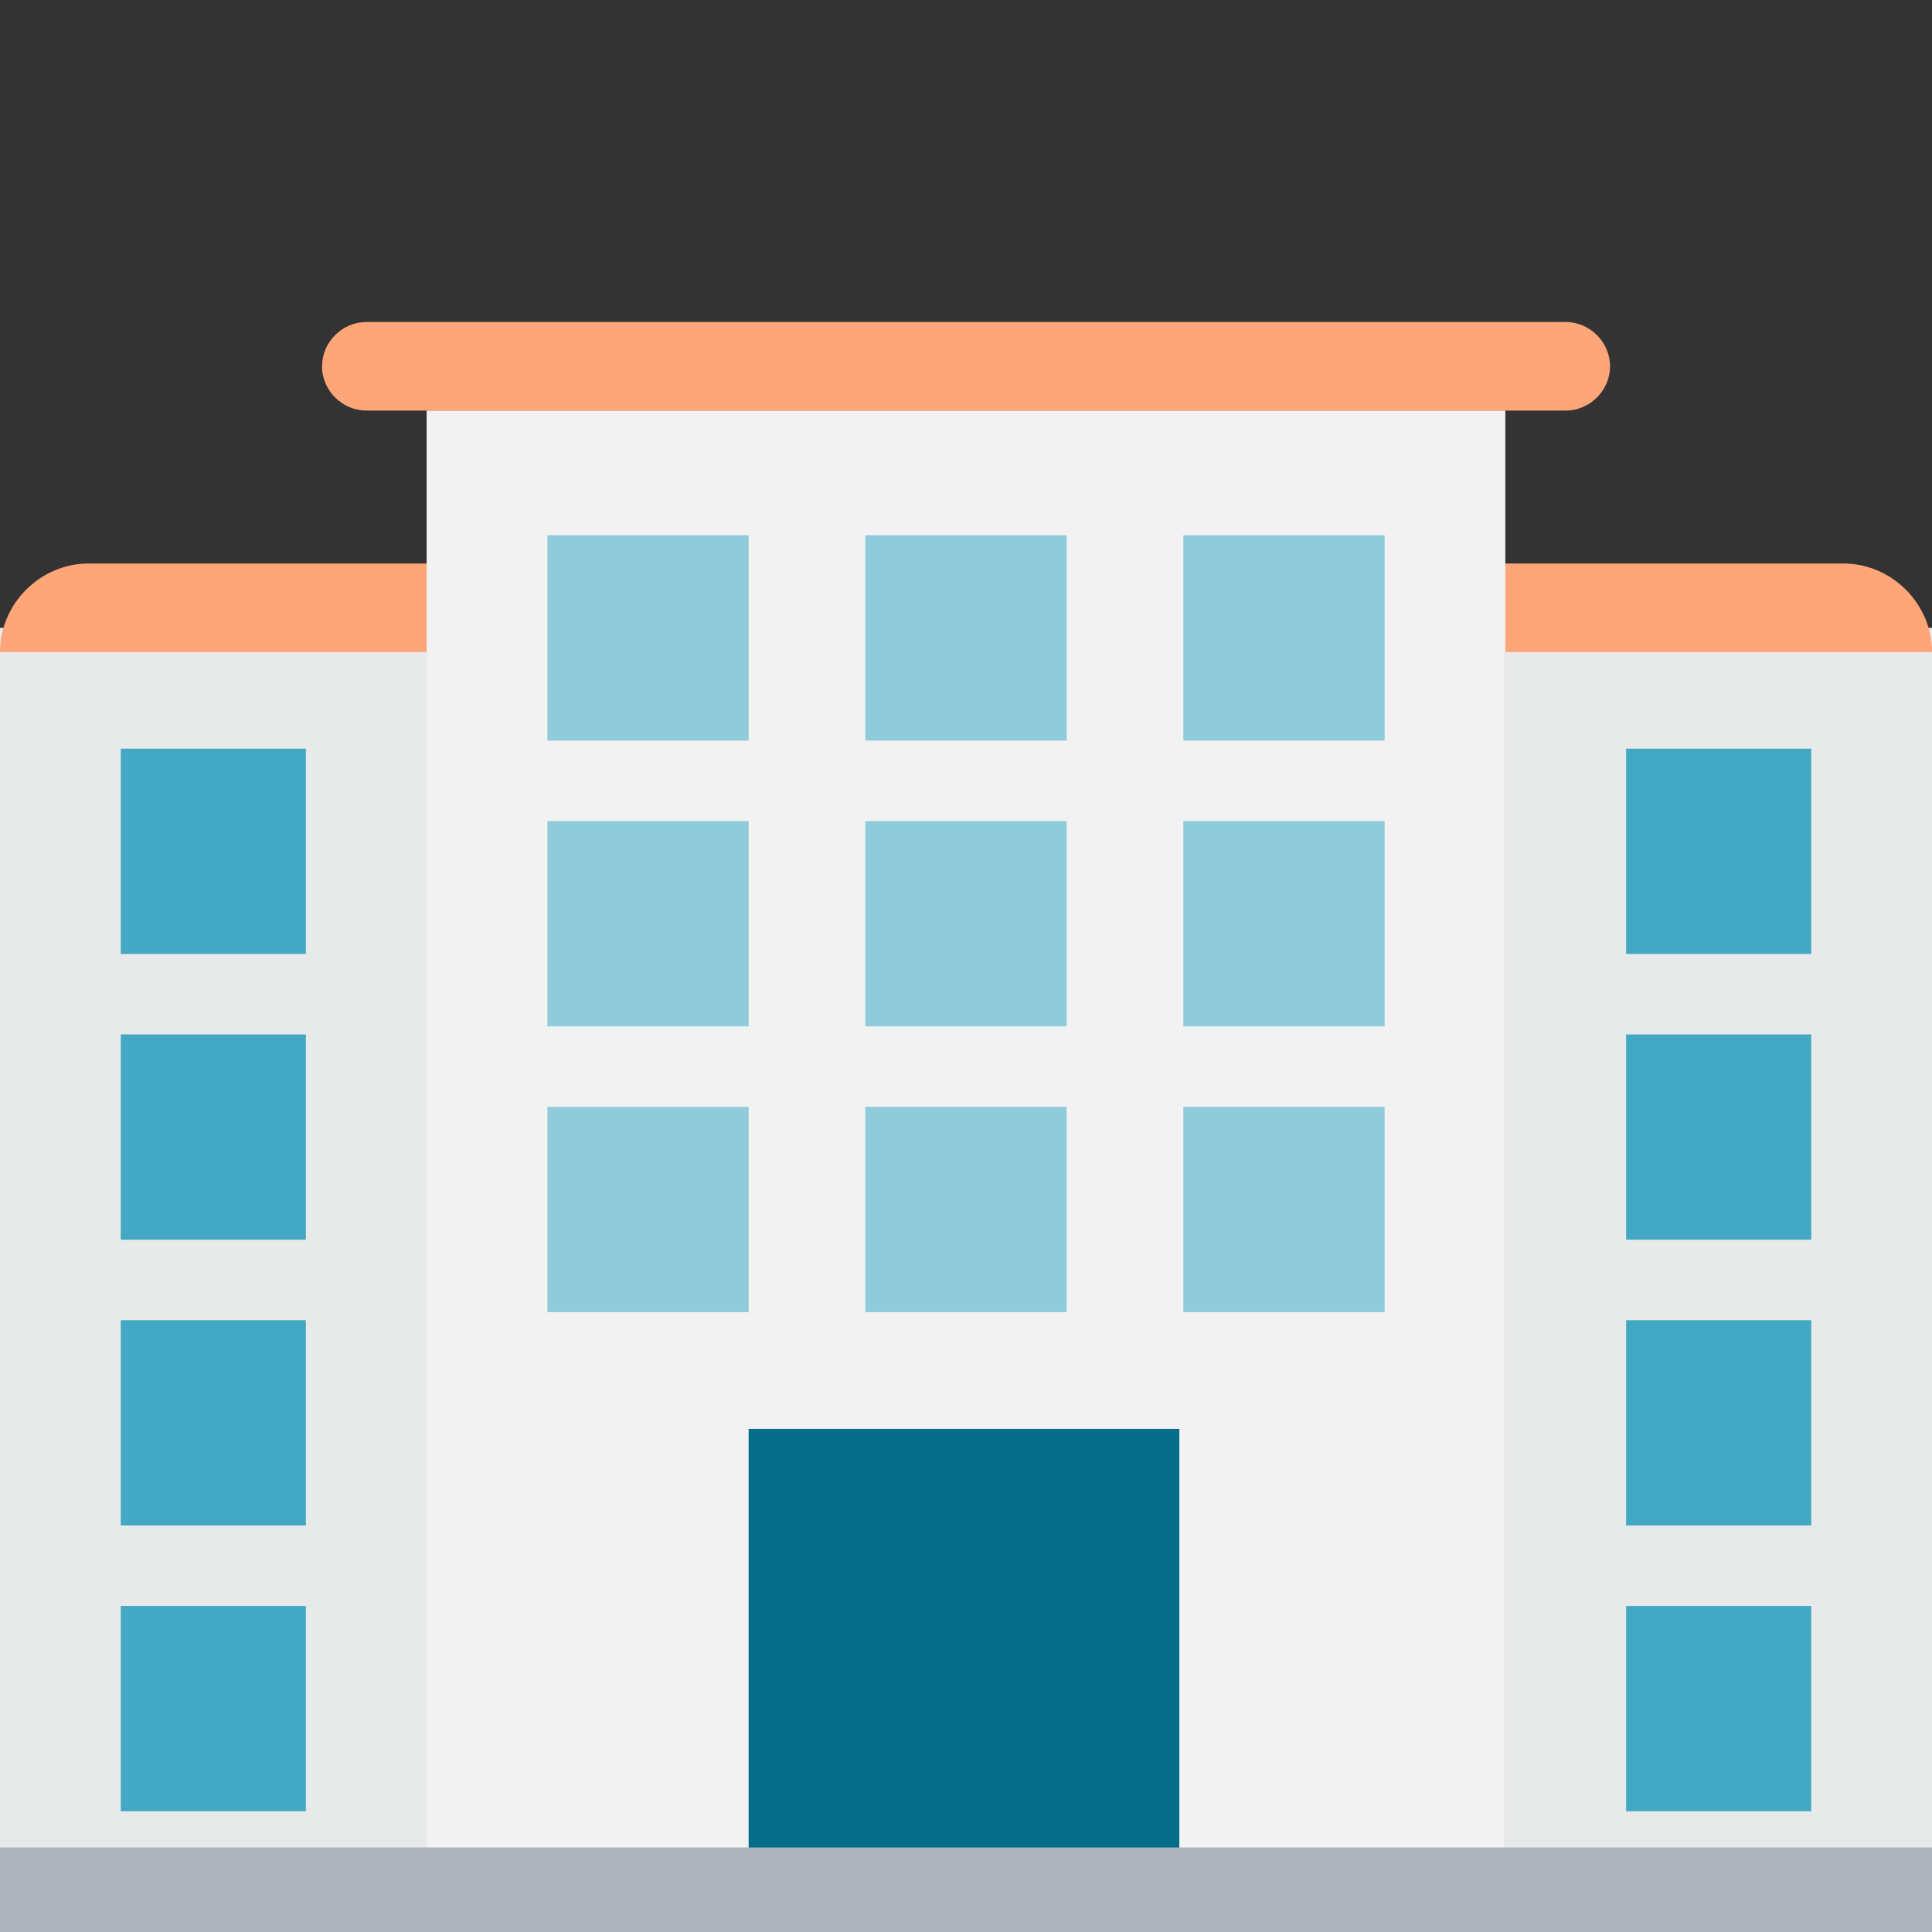 <svg width="40" height="40" viewBox="0 0 40 40" fill="none" xmlns="http://www.w3.org/2000/svg">
<rect x="0" y="0" width="40" height="40" fill="#333333" stroke="none"/>
<g clip-path="url(#clip0_2408_9677)">
<path d="M8.833 13H0V40H8.833V13Z" fill="#E8EAEA"/>
<path d="M40 13H31.167V40H40V13Z" fill="#E8EAEA"/>
<path d="M0 13.5H40C40 12.5 39.167 11.667 38.167 11.667H1.833C0.833 11.667 0 12.5 0 13.5Z" fill="#FFA679"/>
<path d="M31.166 8.5H8.833V40H31.166V8.5Z" fill="#F2F2F2"/>
<path d="M32.417 6.667H7.584C7.084 6.667 6.667 7.084 6.667 7.584C6.667 8.084 7.084 8.5 7.584 8.5H32.417C32.917 8.5 33.334 8.084 33.334 7.584C33.334 7.084 32.917 6.667 32.417 6.667Z" fill="#FFA679"/>
<path d="M6.333 15.5H2.5V19.75H6.333V15.5Z" fill="#42A8C3"/>
<path d="M6.333 21.417H2.5V25.667H6.333V21.417Z" fill="#42A8C3"/>
<path d="M6.333 27.333H2.5V31.583H6.333V27.333Z" fill="#42A8C3"/>
<path d="M6.333 33.25H2.5V37.5H6.333V33.25Z" fill="#42A8C3"/>
<path d="M37.5 15.5H33.667V19.75H37.5V15.5Z" fill="#42A8C3"/>
<path d="M37.5 21.417H33.667V25.667H37.5V21.417Z" fill="#42A8C3"/>
<path d="M37.5 27.333H33.667V31.583H37.5V27.333Z" fill="#42A8C3"/>
<path d="M37.5 33.25H33.667V37.5H37.5V33.25Z" fill="#42A8C3"/>
<path d="M15.5 22.917H11.333V27.167H15.5V22.917Z" fill="#8ECBDB"/>
<path d="M24.417 29.583H15.5V40H24.417V29.583Z" fill="#056D8A"/>
<path d="M40 38.25H0V40H40V38.25Z" fill="#ACB3BA"/>
<path d="M15.5 11.083H11.333V15.333H15.5V11.083Z" fill="#8ECBDB"/>
<path d="M15.5 17H11.333V21.25H15.5V17Z" fill="#8ECBDB"/>
<path d="M22.083 11.083H17.916V15.333H22.083V11.083Z" fill="#8ECBDB"/>
<path d="M22.083 17H17.916V21.25H22.083V17Z" fill="#8ECBDB"/>
<path d="M22.083 22.916H17.916V27.166H22.083V22.916Z" fill="#8ECBDB"/>
<path d="M28.667 11.083H24.5V15.333H28.667V11.083Z" fill="#8ECBDB"/>
<path d="M28.667 17H24.5V21.25H28.667V17Z" fill="#8ECBDB"/>
<path d="M28.667 22.916H24.5V27.166H28.667V22.916Z" fill="#8ECBDB"/>
</g>
<defs>
<clipPath id="clip0_2408_9677">
<rect width="40" height="40" fill="white"/>
</clipPath>
</defs>
</svg>

